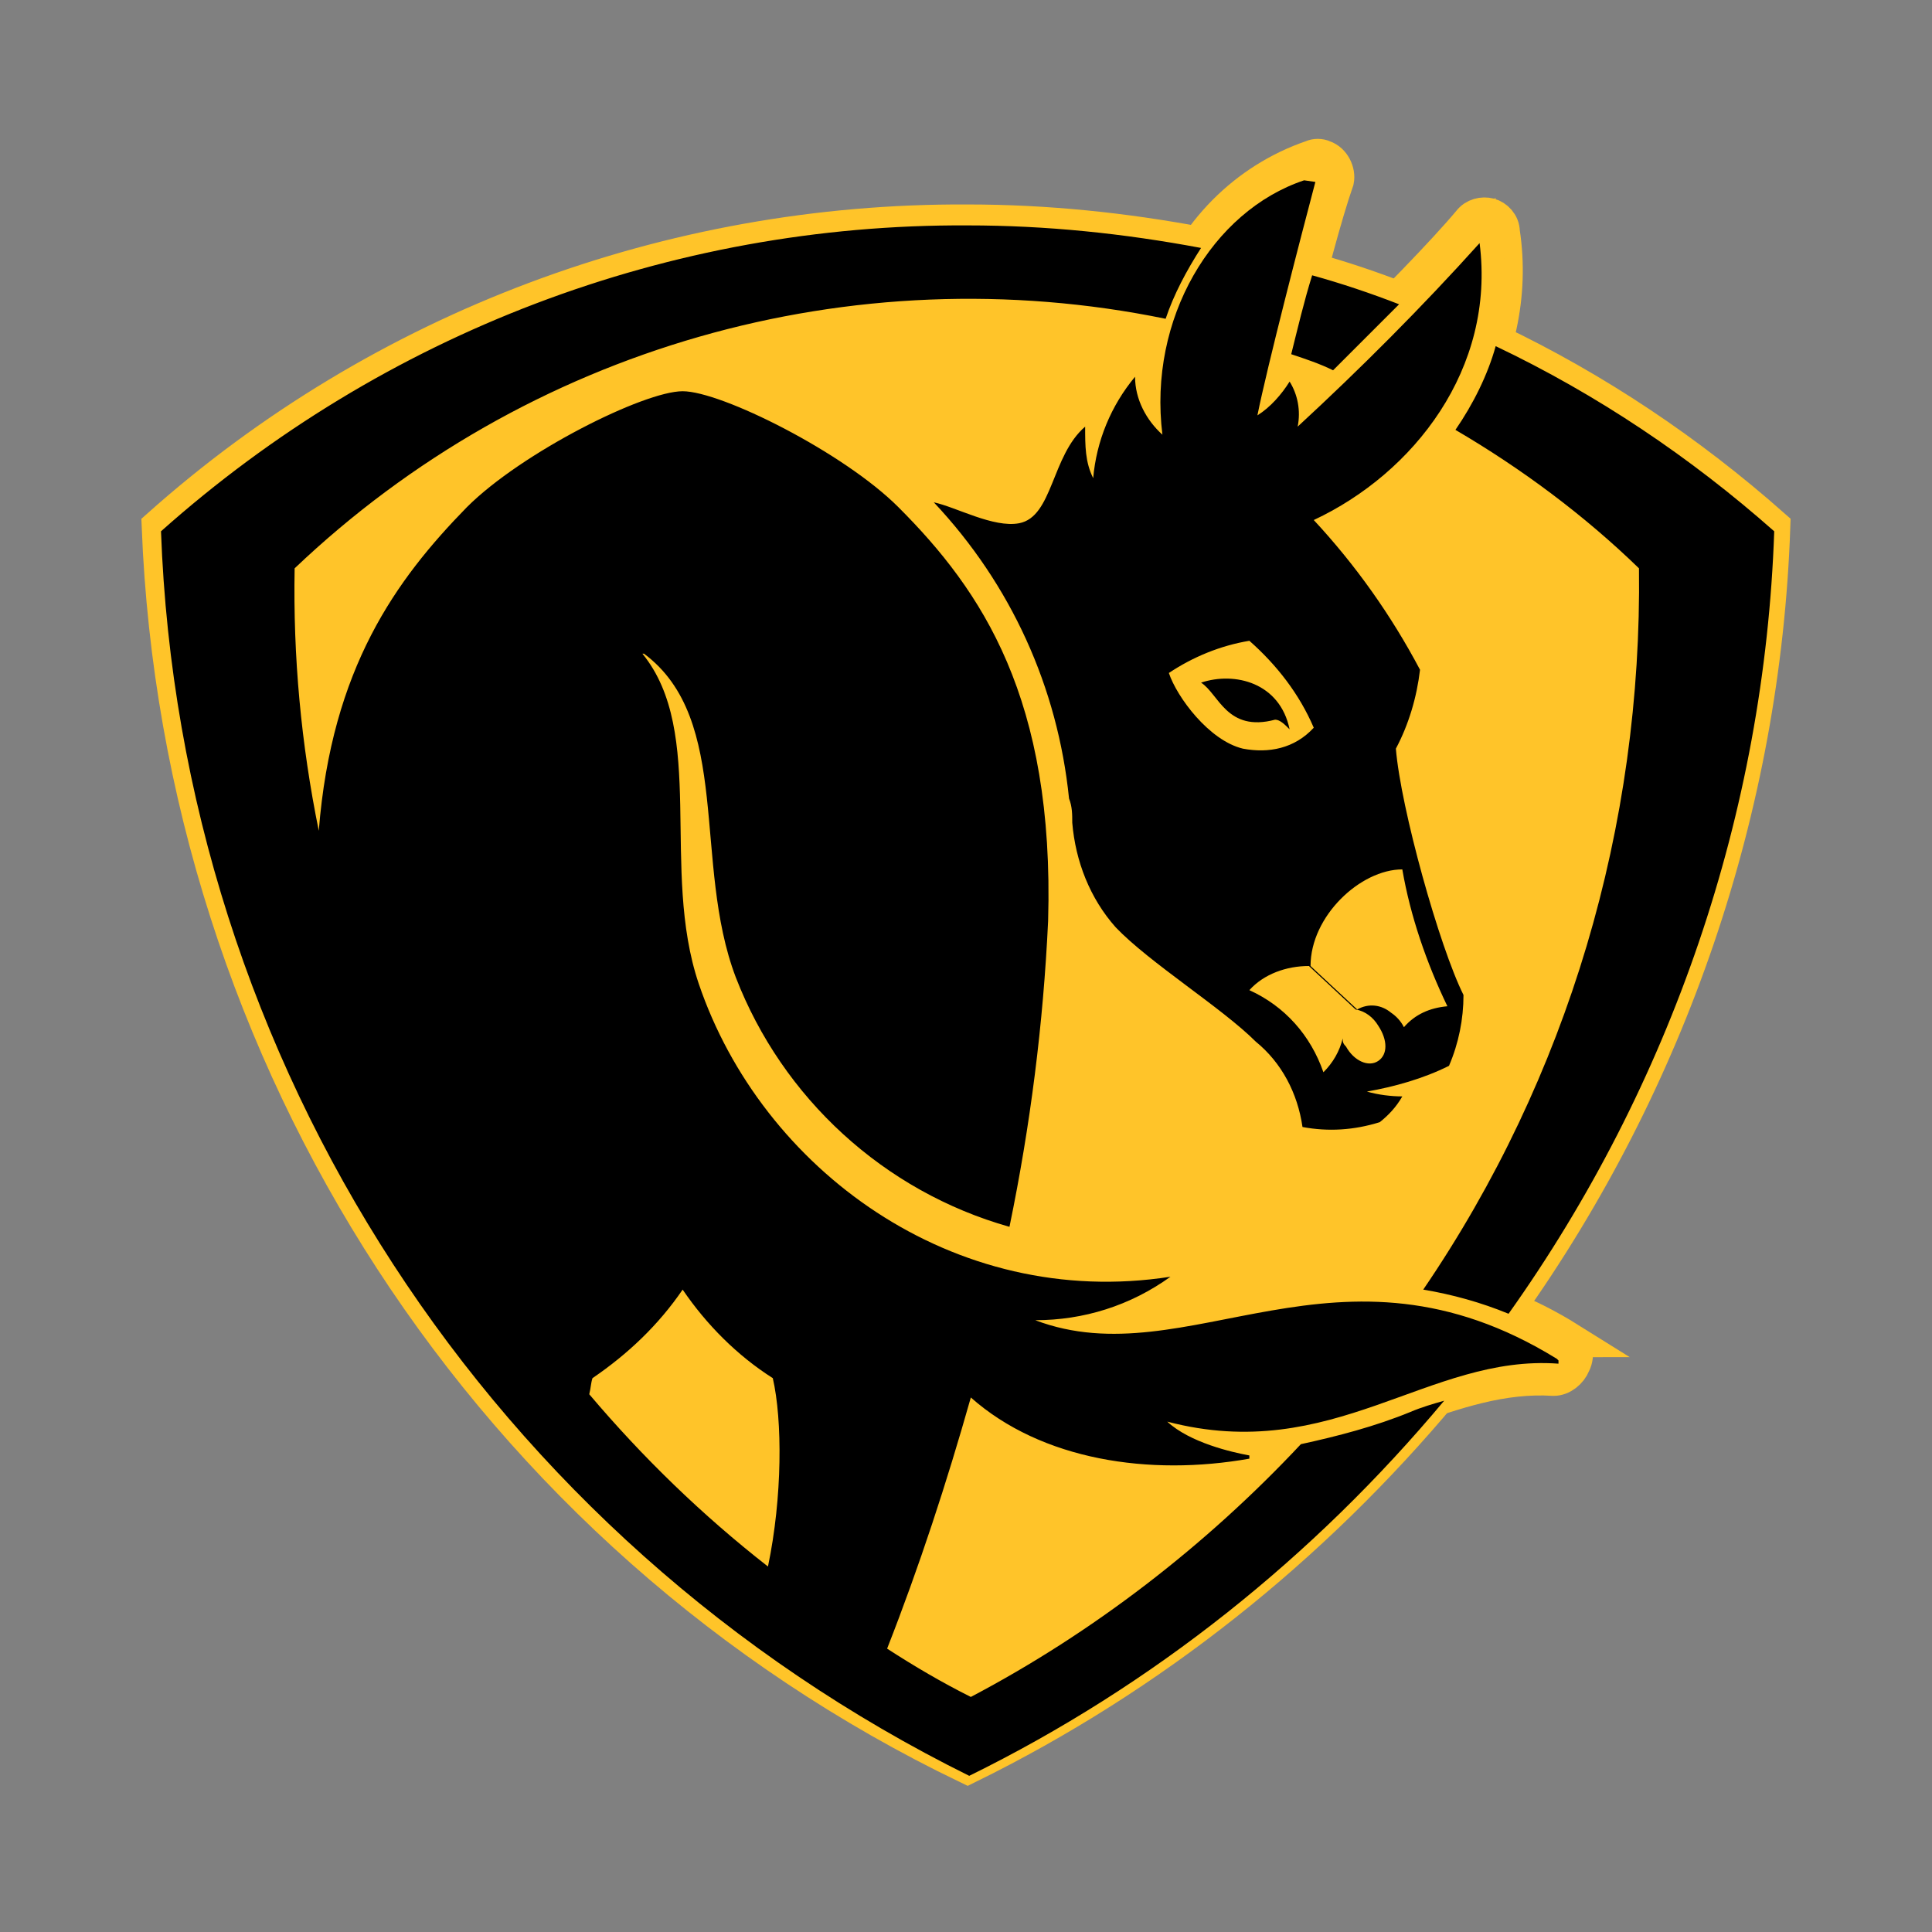 <?xml version="1.0" encoding="UTF-8"?>
<svg id="Layer_1" xmlns="http://www.w3.org/2000/svg" version="1.1" viewBox="0 0 120 120">
  <rect x="0" y="0" width="120" height="120" fill="#808080" stroke="none"/>
  <!-- Generator: Adobe Illustrator 29.5.1, SVG Export Plug-In . SVG Version: 2.1.0 Build 141)  -->
  <defs>
    <style>
      .st0, .st1 {
        stroke: #ffc429;
        stroke-width: 2.2px;
      }

      .st0, .st2 {
        fill: #ffc429;
      }

      .st1 {
        fill: #fff;
      }
    </style>
  </defs>
  <g id="Layer_1-2">
    <path class="st1" d="M97.4,83.2c-2.4-1.5-5.1-2.6-7.9-3.2,8.9-13.3,13.5-29,13.3-45v-.4l-.3-.3c-3.5-3.4-7.4-6.3-11.6-8.7,2.1-3.3,3-7.3,2.4-11.2,0-.5-.4-.9-.8-1s-.9,0-1.2.4c-1.5,1.8-4.9,5.3-7.8,8.1-1-.4-2.1-.8-3.1-1.2.8-3.4,1.9-7.5,2.6-9.5.1-.5-.2-1.2-.8-1.4-.2-.1-.5-.1-.7,0-4.1,1.4-7.4,4.7-8.8,8.9-4.1-.9-8.4-1.3-12.6-1.3-15.8,0-31,6.1-42.4,17l-.3.3v.4c-.5,29.7,15.9,57.1,42.2,70.8l.4.2.4-.2c8.2-4.3,15.6-10,21.8-16.8,1.7-.4,3.4-1,5.1-1.6,3.1-1.1,6-2.1,9.2-1.9h0c.5,0,1-.4,1.2-.9.3-.6.1-1.2-.4-1.5Z"/>
    <path class="st0" d="M90.3,26.4c1.1-1.6,2-3.4,2.5-5.2,6.3,3,12.1,6.9,17.3,11.5-.6,17.5-6.4,34.4-16.5,48.6-1.7-.7-3.5-1.2-5.3-1.5,9-13.2,13.6-28.8,13.4-44.8-3.4-3.3-7.2-6.2-11.4-8.6ZM80.2,21.7c.9.3,1.7.6,2.6,1,1.3-1.2,2.7-2.7,4.1-4.1-1.8-.7-3.6-1.3-5.4-1.8-.5,1.7-1,3.4-1.3,4.9ZM74.6,42.2c1.1.7,1.6,3.1,4.6,2.3.3.2.6.4.9.6h0c-.6-3-3.4-3.7-5.5-2.9h0ZM81.7,11s0,.1,0,0q0,.1,0,0c-.9,3.5-3,11.5-3.6,14.5.8-.5,1.5-1.3,2-2.1h.2c.5.8.6,1.8.5,2.8,4-3.6,7.7-7.4,11.3-11.4h0s0,0,0,0c1,7.8-4.1,14.2-10.4,17.1,2.6,2.8,4.8,5.9,6.6,9.3-.2,1.7-.7,3.4-1.5,4.9.3,3.7,2.7,12.3,4.2,15.2,0,1.5-.3,3-.9,4.4-1.6.8-3.4,1.4-5.1,1.7.7.2,1.5.3,2.2.3h0c-.4.6-.9,1.1-1.4,1.5-1.6.5-3.2.6-4.9.3h0c-.3-2.1-1.3-4-2.9-5.3-2.1-2.1-6.5-4.9-8.7-7.1-1.6-1.8-2.5-4.1-2.7-6.5,0-.5,0-1-.2-1.5h0c-.7-6.9-3.6-13.3-8.4-18.4,1.4.3,3.7,1.6,5.3,1.3,2.1-.4,2-4.2,4.1-6h0c0,1.2,0,2.3.5,3.3.2-2.3,1.1-4.5,2.6-6.3h0c0,1.4.8,2.7,1.8,3.5-.7-6.9,3.2-13.7,9-15.6ZM81.2,59.8h0c-1.4,0-2.8.5-3.7,1.5,2.2,1,3.8,2.8,4.6,5.1.6-.6,1-1.3,1.2-2.1h0c0,.2,0,.3.2.4.5.9,1.4,1.3,2,.9s.6-1.3,0-2.2c-.3-.5-.8-.9-1.4-1h0c.7-.5,1.5-.4,2.1.1.3.2.6.5.8.9.7-.8,1.6-1.3,2.7-1.3-1.4-2.7-2.3-5.6-2.9-8.6-2.6.2-5.7,3.1-5.8,6.3ZM72.6,41.6c.5,1.5,2.5,4.2,4.6,4.7,1.6.3,3.2-.2,4.4-1.3-.9-2.1-2.3-3.9-4-5.4-1.8.2-3.5.9-5,2ZM96.8,84.2h0c0,0,0,.2,0,.2-8.1-.6-14,6.2-24.3,3.5,1.4,1.3,4,1.9,5.1,2.1q0,0,0,0t0,0c-6.2,1.2-12.9.2-17.4-3.8-1.5,5.3-3.2,10.5-5.2,15.6,1.7,1,3.4,2,5.2,3,7.7-4.1,14.7-9.4,20.6-15.7,2.3-.5,4.6-1.1,6.7-2l2.1-.7c-8.1,9.7-18.1,17.7-29.5,23.3C30.4,95.4,11.2,65.7,9.9,32.7c13.8-12.3,31.7-19,50.2-18.9,4.9,0,9.7.5,14.5,1.4-.9,1.4-1.7,2.9-2.2,4.4-19.5-4-39.7,1.7-54.1,15.5-.1,5.4.4,10.9,1.5,16.2.8-10.1,4.8-15.6,9.2-20.1,3.4-3.4,11-7.2,13.4-7.2s10,3.8,13.4,7.2c5.2,5.2,9.8,11.9,9.3,25.7-.3,6.4-1.1,12.7-2.4,19-7.8-2.2-14-8-17-15.5-2.7-7.1-.2-16-5.7-20.2h-.1c4,4.9,1.1,13.4,3.5,20.5,3.9,11.5,15.9,20.3,29.3,18.2,0,0,0,0,0,0h0c-2.5,1.8-5.4,2.7-8.4,2.7,9.5,3.8,18.8-5.9,32.4,2.5ZM47.6,97c.9-4.3.9-9.1.3-11.7-2.2-1.4-4.1-3.3-5.6-5.5-1.5,2.2-3.4,4-5.5,5.5-.1.3-.1.6-.2,1,3.3,3.9,7,7.5,11,10.7Z"/>
    <path class="st2" d="M97.4,83.5c-2.4-1.5-5.1-2.6-7.9-3.2,8.9-13.3,13.5-29,13.3-44.9v-.4l-.3-.3c-3.5-3.4-7.4-6.3-11.6-8.7,2.2-3.3,3-7.3,2.4-11.2,0-.6-.7-1.1-1.3-1-.3,0-.5.2-.7.4-1.5,1.8-4.9,5.3-7.8,8.1-1-.4-2.1-.8-3.1-1.2.8-3.4,1.9-7.5,2.6-9.5,0-.4,0-.9-.3-1.2s-.8-.4-1.2-.3c-4.1,1.4-7.4,4.7-8.8,8.8-19.8-4.1-40.4,1.7-55,15.7l-.3.3v.4c-.4,29.7,15.9,57.1,42.3,70.9l.4.2.4-.2c8.2-4.3,15.6-10,21.8-16.8,1.7-.5,3.4-1,5.1-1.6,3.1-1.1,5.9-2.1,9.2-1.9h0c.5,0,1-.4,1.2-.9.2-.6,0-1.2-.5-1.5Z"/>
    <path d="M90.4,26.7c1.1-1.6,2-3.4,2.5-5.2,6.3,3,12.1,6.9,17.3,11.5-.6,17.5-6.4,34.4-16.5,48.6-1.7-.7-3.5-1.2-5.3-1.5,9-13.2,13.6-28.8,13.4-44.8-3.4-3.3-7.3-6.2-11.4-8.6ZM80.2,22c.9.3,1.8.6,2.6,1,1.3-1.3,2.7-2.7,4.1-4.1-1.8-.7-3.6-1.3-5.4-1.8-.5,1.6-.9,3.3-1.3,4.9ZM74.6,42.4c1.1.7,1.6,3.1,4.6,2.3.3,0,.6.3.9.6h0c-.6-2.9-3.4-3.6-5.5-2.9h0c-.1,0,0,0,0,0ZM81.7,11.3s0,0,0,0q0,0,0,0c-.9,3.4-3,11.5-3.6,14.5.8-.5,1.5-1.3,2-2.1h0c0-.1,0-.1,0,0,.5.8.7,1.8.5,2.8,3.9-3.6,7.7-7.4,11.3-11.4h0s0,0,0,0c1,7.8-4.1,14.3-10.3,17.2,2.6,2.8,4.8,5.9,6.6,9.3-.2,1.7-.7,3.4-1.5,4.9.3,3.7,2.7,12.3,4.2,15.3,0,1.5-.3,3-.9,4.4-1.6.8-3.4,1.3-5.1,1.6.7.2,1.5.3,2.2.3h0c-.4.7-.9,1.2-1.4,1.6-1.6.5-3.2.6-4.8.3h0c-.3-2.1-1.3-4-2.9-5.3-2.1-2.1-6.6-4.9-8.7-7.1-1.6-1.8-2.5-4.1-2.7-6.5,0-.5,0-1-.2-1.5h0c-.7-6.9-3.6-13.3-8.4-18.4,1.4.3,3.7,1.6,5.3,1.3,2.1-.4,2-4.2,4.1-6h0c0,1.2,0,2.2.5,3.2.2-2.3,1.1-4.5,2.6-6.3h0c0,1.4.7,2.7,1.7,3.6-.9-7.2,3.1-13.9,8.8-15.8ZM81.3,60h0c-1.4,0-2.8.5-3.7,1.5,2.2,1,3.8,2.8,4.6,5.1.6-.6,1-1.3,1.2-2.1h0c0,.2,0,.3.2.5.5.9,1.4,1.3,2,.9s.6-1.3,0-2.2c-.3-.5-.8-.9-1.4-1h0M84.3,62.7c.7-.4,1.5-.3,2.1.2.3.2.6.5.8.9.7-.8,1.6-1.2,2.7-1.3-1.3-2.7-2.3-5.6-2.8-8.5-2.6,0-5.7,2.9-5.7,6l2.9,2.7ZM72.6,41.8c.5,1.5,2.5,4.2,4.6,4.7,1.6.3,3.2,0,4.4-1.3-.9-2.1-2.3-3.9-4-5.4-1.8.3-3.5,1-5,2ZM96.8,84.5h0c0,0,0,.2,0,.2-8.1-.6-14,6.3-24.3,3.6,1.4,1.3,4,1.9,5.1,2.1h0c0,0,0,.2,0,.2-6.2,1.1-12.9.1-17.3-3.8-1.5,5.3-3.2,10.5-5.2,15.6,1.7,1.1,3.4,2.1,5.2,3,7.6-4,14.6-9.4,20.5-15.7,2.3-.5,4.6-1.1,6.8-2,.7-.3,1.4-.5,2.1-.7-8.1,9.7-18.1,17.7-29.5,23.3C30.5,95.6,11.2,66,10,33c13.8-12.3,31.6-19.1,50.1-19,4.9,0,9.7.5,14.5,1.4-.9,1.4-1.7,2.9-2.2,4.4-19.5-4-39.7,1.8-54.1,15.5-.1,5.5.4,10.9,1.5,16.3.8-10.1,4.8-15.6,9.2-20.1,3.4-3.4,11-7.2,13.4-7.2s10,3.8,13.4,7.2c5.2,5.2,9.7,11.9,9.3,25.7-.3,6.4-1.1,12.7-2.4,19-7.8-2.2-14.1-8-17-15.5-2.7-7.1-.2-16-5.7-20.1h-.1c4,4.9,1.1,13.4,3.5,20.5,3.9,11.5,15.8,20.3,29.3,18.2q0,0,0,0h0c-2.5,1.8-5.4,2.7-8.4,2.7,9.5,3.6,18.8-6,32.4,2.4ZM47.7,97.3c.9-4.3.9-9.1.3-11.7-2.2-1.4-4.1-3.3-5.6-5.5-1.5,2.2-3.4,4-5.6,5.5-.1.3-.1.6-.2,1,3.3,3.9,7,7.5,11.1,10.7h0Z"/>
  </g>
</svg>